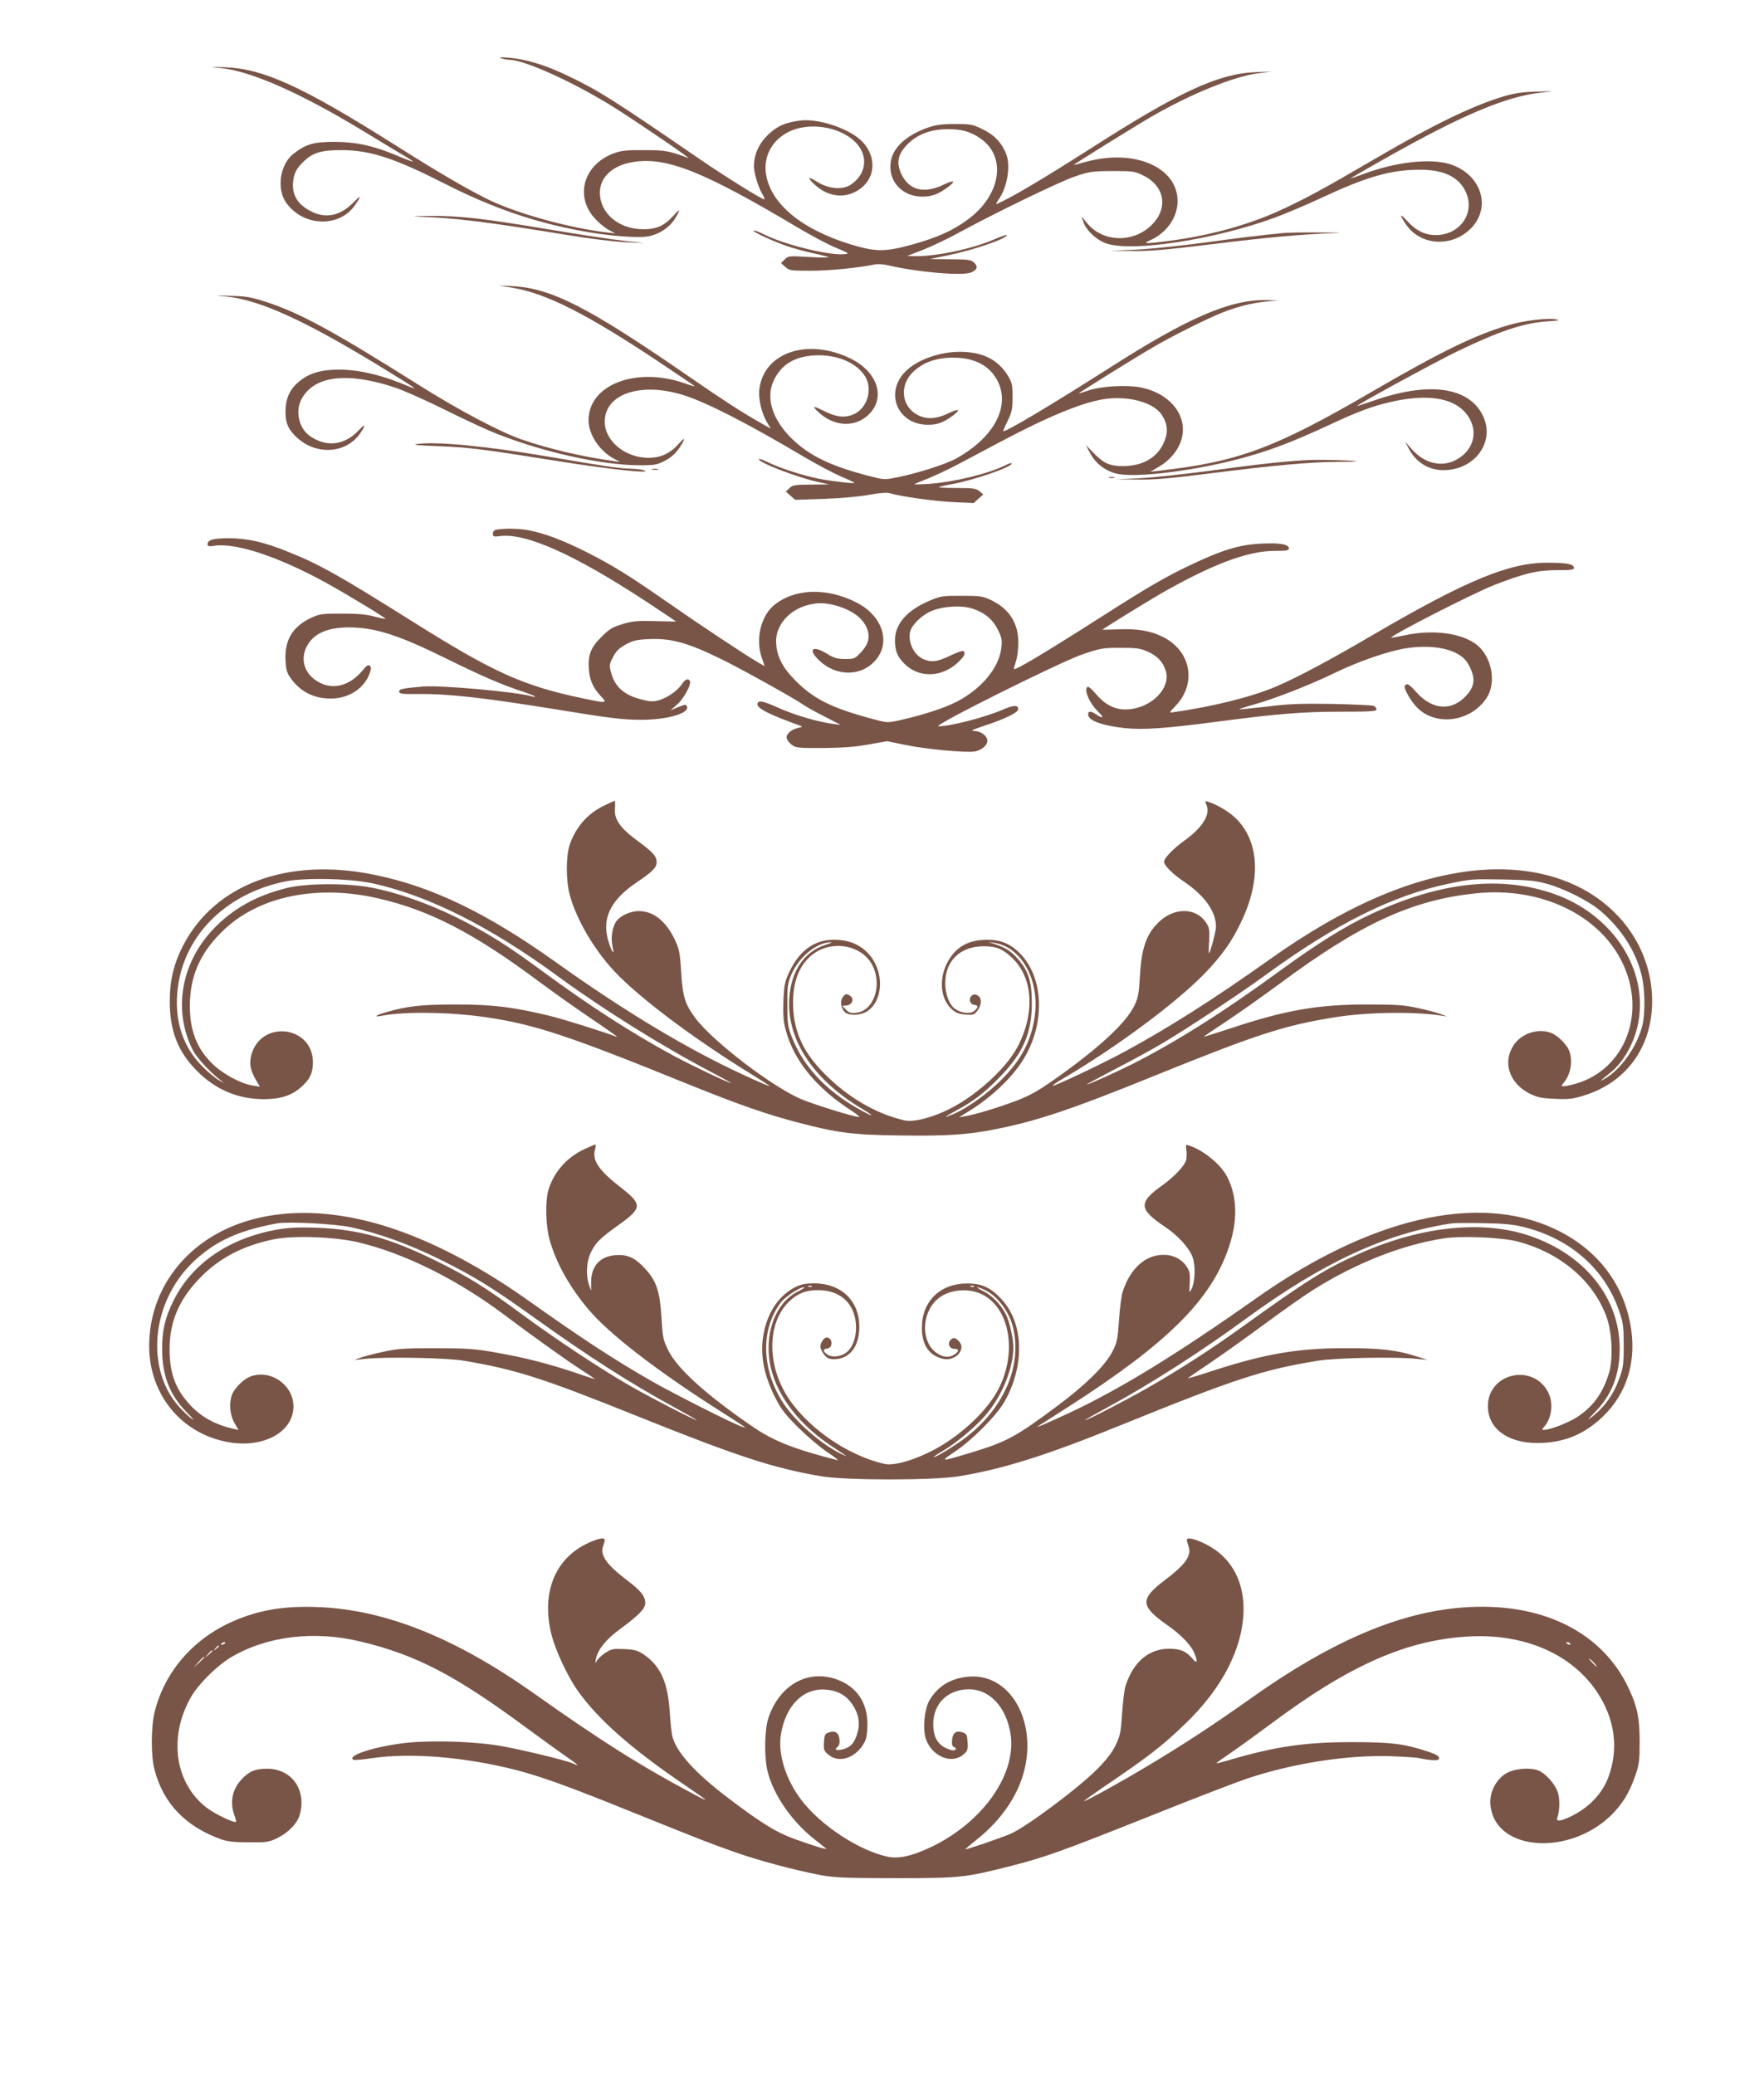 <?xml version="1.0" standalone="no"?>
<!DOCTYPE svg PUBLIC "-//W3C//DTD SVG 20010904//EN"
 "http://www.w3.org/TR/2001/REC-SVG-20010904/DTD/svg10.dtd">
<svg version="1.0" xmlns="http://www.w3.org/2000/svg"
 width="1088pt" height="1280pt" viewBox="0 0 1088 1280"
 preserveAspectRatio="xMidYMid meet">
<g transform="translate(0,1280) scale(0.1,-0.1)"
fill="#795548" stroke="none">
<path d="M3090 12441 c14 -5 38 -9 54 -10 98 -3 402 -142 646 -295 152 -96
483 -322 455 -311 -115 44 -142 49 -270 49 -101 1 -142 -3 -182 -17 -195 -68
-253 -272 -118 -411 23 -24 60 -54 81 -65 l39 -21 -50 6 c-234 27 -567 120
-739 206 -142 71 -304 166 -581 341 -561 354 -801 463 -1035 472 -105 4 -105
4 -25 -5 186 -20 493 -156 870 -385 116 -70 233 -142 262 -158 29 -17 51 -32
50 -34 -2 -1 -41 13 -88 33 -153 65 -258 88 -394 89 -130 0 -176 -13 -253 -72
-84 -63 -108 -215 -48 -302 104 -149 328 -158 426 -16 41 60 38 65 -9 17 -77
-79 -162 -100 -247 -63 -103 46 -143 117 -122 217 8 36 22 59 57 94 59 59 113
75 246 74 173 -2 321 -51 630 -208 289 -147 548 -237 844 -291 159 -30 347
-45 409 -33 66 12 129 53 163 106 39 62 37 70 -8 21 -56 -62 -105 -84 -188
-83 -150 1 -265 99 -265 226 0 95 77 167 201 188 206 35 432 -54 1020 -404 79
-47 183 -103 232 -123 88 -37 89 -38 51 -41 -95 -8 -370 60 -493 123 -29 14
-57 25 -63 23 -14 -5 126 -69 212 -98 36 -12 105 -31 155 -42 49 -10 92 -22
95 -25 3 -3 -52 -2 -121 2 -123 7 -127 7 -149 -15 l-23 -23 27 -24 c25 -22 35
-23 156 -23 116 0 297 18 390 38 21 5 56 3 90 -5 179 -42 454 -66 509 -44 39
17 45 36 19 61 -19 18 -36 20 -147 21 l-126 1 111 23 c161 33 364 103 364 125
0 4 -36 -8 -79 -27 -135 -58 -350 -104 -486 -103 l-50 1 100 39 c55 22 150 67
210 100 223 122 625 317 721 350 93 32 107 34 234 35 128 0 138 -1 193 -28
129 -64 154 -198 54 -301 -112 -115 -301 -113 -400 5 l-37 44 12 -34 c18 -54
87 -117 149 -135 166 -50 660 27 1025 159 68 25 201 81 295 125 276 129 424
172 599 173 153 2 249 -44 291 -138 59 -129 -36 -265 -186 -265 -66 0 -120 27
-172 83 -52 56 -55 47 -10 -19 90 -130 281 -141 398 -24 132 132 64 338 -130
398 -124 37 -335 13 -536 -63 -37 -14 -70 -25 -74 -25 -3 0 91 54 209 121 486
274 753 386 973 409 80 9 80 9 -33 5 -87 -2 -136 -9 -204 -29 -193 -58 -428
-171 -791 -383 -314 -184 -437 -251 -595 -323 -193 -88 -426 -152 -673 -185
-156 -20 -173 -19 -121 4 101 46 167 141 167 240 0 211 -269 326 -568 242 -38
-11 -71 -19 -72 -18 -2 3 377 238 476 296 250 144 514 251 667 270 l79 10
-100 -4 c-231 -9 -473 -121 -1023 -474 -300 -191 -482 -299 -576 -340 -5 -2 1
10 13 28 53 75 75 203 48 278 -26 69 -73 120 -143 154 -65 32 -74 34 -174 34
-83 0 -118 -5 -170 -23 -134 -48 -217 -126 -227 -216 -14 -117 73 -209 197
-209 57 0 99 16 158 60 51 39 37 45 -30 13 -119 -56 -209 -34 -257 63 -35 71
-24 127 37 188 62 61 141 91 242 92 91 1 143 -13 207 -57 164 -113 127 -350
-79 -501 -89 -66 -187 -110 -333 -151 -175 -49 -232 -49 -390 -1 -310 96 -499
257 -522 444 -13 116 54 219 170 262 148 54 347 -2 414 -116 45 -78 22 -166
-58 -221 -50 -35 -138 -28 -208 16 -58 36 -66 30 -18 -15 88 -84 205 -92 292
-20 92 75 87 211 -11 297 -83 72 -256 128 -363 117 -93 -10 -150 -35 -207 -91
-54 -53 -84 -121 -84 -191 0 -42 27 -132 52 -172 11 -18 16 -33 12 -33 -15 0
-247 144 -399 249 -538 369 -621 422 -818 516 -133 64 -256 101 -358 109 -48
4 -65 3 -49 -3z"/>
<path d="M2585 11463 c213 -6 429 -33 916 -113 132 -22 288 -41 355 -44 l119
-5 -130 14 c-71 8 -276 39 -455 69 -417 70 -559 86 -745 84 -89 -1 -113 -3
-60 -5z"/>
<path d="M7920 11363 c-147 -14 -270 -29 -495 -60 -143 -19 -332 -39 -420 -43
l-160 -7 138 -1 c109 -2 209 7 495 42 328 41 561 62 767 69 44 2 -3 3 -105 3
-102 1 -201 -1 -220 -3z"/>
<path d="M3161 11025 c209 -35 460 -162 904 -458 116 -77 214 -144 219 -148 5
-5 -23 3 -62 17 -299 104 -592 -9 -592 -228 0 -88 68 -190 156 -237 l39 -20
-40 5 c-191 26 -403 76 -570 134 -134 47 -389 182 -633 336 -522 329 -731 443
-936 510 -95 31 -127 37 -221 39 -105 4 -107 3 -30 -4 206 -21 478 -144 944
-428 219 -134 250 -155 186 -128 -166 71 -307 105 -434 105 -102 0 -171 -18
-229 -60 -64 -46 -95 -101 -100 -175 -5 -80 9 -124 57 -172 121 -125 317 -116
406 19 34 51 28 57 -14 12 -85 -89 -193 -104 -293 -38 -75 48 -101 159 -55
238 79 139 282 162 572 66 52 -17 191 -79 308 -137 116 -58 255 -122 307 -143
300 -120 658 -199 896 -200 92 0 107 3 155 28 37 19 64 43 87 76 41 61 41 77
1 31 -54 -61 -113 -89 -188 -89 -146 0 -271 104 -271 223 0 172 222 246 485
164 143 -45 397 -175 742 -380 78 -46 180 -100 225 -120 46 -19 85 -38 88 -40
8 -9 -128 7 -215 23 -101 20 -243 66 -317 102 -32 16 -58 25 -58 20 0 -22 240
-114 370 -142 l65 -14 -112 -1 c-102 -1 -115 -3 -135 -23 l-21 -21 29 -25 28
-25 181 6 c106 4 219 14 276 25 62 11 106 15 125 10 78 -22 273 -49 389 -55
l131 -6 29 27 30 26 -24 20 c-20 17 -38 20 -139 20 -63 0 -113 2 -110 5 2 3
41 12 87 20 138 27 361 104 361 126 0 5 -17 1 -37 -10 -107 -53 -313 -104
-478 -116 -49 -3 -88 -4 -85 -2 3 3 41 19 85 36 44 18 125 56 180 85 55 29
165 88 245 130 321 171 534 258 673 276 145 18 293 -24 342 -98 38 -58 42
-110 12 -175 -42 -92 -131 -142 -252 -142 -83 1 -117 16 -182 83 l-46 47 29
-54 c31 -58 88 -103 154 -121 117 -33 521 19 819 105 155 44 295 99 491 190
179 84 272 119 385 145 220 51 381 29 462 -64 87 -99 62 -230 -57 -293 -89
-47 -194 -22 -271 65 l-42 47 21 -40 c44 -86 122 -135 215 -135 191 0 318 170
246 330 -82 181 -328 219 -667 102 -62 -21 -112 -38 -112 -36 0 8 481 270 613
334 264 128 414 178 562 188 68 4 81 7 55 12 -57 10 -198 -7 -294 -35 -208
-61 -416 -162 -851 -415 -595 -346 -819 -429 -1310 -484 l-50 -6 51 30 c69 39
121 102 141 169 42 146 -69 286 -255 322 -86 16 -240 7 -317 -19 -33 -11 -61
-20 -62 -19 -2 3 363 230 462 287 120 70 329 174 419 210 98 39 185 61 276 70
l75 7 -77 2 c-221 4 -484 -110 -963 -417 -355 -226 -632 -392 -657 -392 -2 0
9 28 26 62 27 55 31 72 31 148 0 79 -3 91 -30 135 -61 98 -156 145 -294 145
-120 0 -249 -44 -323 -109 -148 -129 -70 -341 126 -341 59 0 96 14 154 57 51
39 37 45 -30 13 -74 -35 -132 -38 -187 -10 -103 52 -116 186 -26 269 62 57
141 85 245 85 132 0 226 -50 274 -146 78 -157 -24 -347 -256 -476 -63 -35
-238 -91 -363 -116 -80 -16 -82 -16 -175 8 -242 63 -372 127 -481 235 -114
114 -155 244 -110 347 46 103 128 155 257 162 136 7 261 -46 312 -133 46 -80
9 -196 -74 -231 -54 -23 -105 -17 -178 19 -71 36 -81 35 -38 -5 89 -83 206
-96 290 -32 131 100 87 274 -91 362 -266 131 -540 37 -564 -193 -6 -58 16
-149 50 -204 l21 -35 -60 34 c-120 68 -234 142 -434 280 -626 433 -858 553
-1100 565 l-85 4 86 -14z"/>
<path d="M2570 10061 c-30 -4 14 -9 130 -13 198 -8 268 -17 745 -93 311 -50
580 -78 530 -57 -11 5 -49 10 -85 11 -76 2 -149 13 -512 75 -383 65 -688 94
-808 77z"/>
<path d="M8095 9963 c-131 -4 -320 -24 -620 -65 -165 -22 -365 -44 -445 -48
l-145 -7 132 -1 c102 -2 202 7 446 38 387 49 612 70 782 71 72 0 126 2 120 4
-15 5 -190 10 -270 8z"/>
<path d="M4023 9903 c9 -2 25 -2 35 0 9 3 1 5 -18 5 -19 0 -27 -2 -17 -5z"/>
<path d="M6843 9853 c9 -2 23 -2 30 0 6 3 -1 5 -18 5 -16 0 -22 -2 -12 -5z"/>
<path d="M3063 9533 c-15 -3 -23 -12 -23 -25 0 -18 4 -20 41 -15 162 22 462
-113 907 -405 100 -66 182 -121 182 -122 0 0 -58 1 -130 3 -111 3 -140 0 -201
-19 -61 -18 -81 -30 -130 -79 -66 -66 -84 -113 -77 -201 5 -66 28 -116 74
-164 43 -45 38 -45 -119 -12 -364 77 -546 160 -1044 473 -449 282 -567 349
-760 427 -149 61 -255 86 -371 86 -97 0 -132 -10 -132 -37 0 -13 8 -15 46 -9
134 18 397 -70 689 -231 140 -78 366 -215 362 -220 -2 -2 -33 5 -68 14 -47 13
-101 18 -199 18 -125 0 -139 -2 -191 -26 -114 -54 -164 -136 -158 -261 4 -64
8 -79 36 -117 63 -86 157 -127 268 -119 102 9 185 69 216 157 9 25 9 35 0 44
-9 9 -20 2 -47 -31 -76 -90 -174 -118 -262 -73 -84 43 -119 124 -88 206 35 89
124 135 266 135 163 0 306 -46 602 -192 221 -109 350 -165 481 -207 37 -13 67
-25 67 -27 0 -3 -8 -3 -17 0 -90 28 -567 71 -677 61 -126 -11 -147 -16 -144
-32 2 -13 21 -15 113 -14 180 3 406 -22 850 -94 342 -56 418 -65 530 -65 155
0 291 38 283 78 -5 20 -9 19 -63 -3 l-40 -17 41 36 c41 35 91 127 79 146 -11
18 -30 10 -50 -21 -26 -40 -90 -84 -143 -99 -35 -9 -55 -8 -104 5 -108 27
-166 78 -189 167 -12 43 -11 50 12 95 20 38 37 54 79 78 48 25 68 30 152 33
126 5 230 -23 423 -117 127 -61 463 -248 526 -292 14 -10 70 -41 125 -69 l99
-51 -50 6 c-93 13 -233 54 -327 96 -105 47 -131 52 -136 27 -5 -27 73 -66 263
-134 17 -6 15 -8 -13 -14 -42 -10 -74 -38 -70 -63 2 -11 16 -29 31 -41 26 -19
41 -21 195 -20 122 1 198 7 281 22 l113 20 112 -23 c124 -26 377 -50 430 -40
41 8 76 38 76 65 0 30 -39 60 -79 61 -29 0 -16 7 65 34 124 41 204 80 204 100
0 28 -27 27 -99 -4 -113 -48 -320 -101 -393 -101 -45 0 755 399 892 445 107
36 123 39 230 39 99 0 122 -3 168 -23 61 -27 97 -66 113 -121 26 -87 -54 -191
-173 -225 -104 -29 -185 -3 -259 85 -23 27 -46 47 -50 44 -27 -16 9 -100 68
-158 37 -36 25 -41 -22 -9 -30 20 -47 16 -43 -9 5 -34 92 -65 224 -79 117 -12
250 -3 584 41 357 47 519 60 746 60 185 0 224 2 224 14 0 8 -8 17 -17 22 -10
4 -126 9 -258 12 -195 3 -271 0 -405 -17 -91 -10 -166 -18 -168 -17 -1 2 42
16 95 31 127 36 336 117 495 194 148 72 332 135 438 152 183 28 335 -9 384
-94 47 -83 46 -134 -7 -194 -89 -101 -210 -95 -309 15 -46 52 -61 61 -73 42
-10 -16 42 -105 84 -143 121 -110 330 -74 422 71 59 93 30 248 -59 322 -90 74
-270 99 -444 62 -49 -10 -88 -17 -88 -16 0 16 509 276 640 327 186 72 264 90
383 90 92 0 107 3 105 16 -4 22 -40 29 -159 30 -238 2 -500 -106 -1079 -444
-262 -154 -472 -266 -600 -320 -150 -64 -390 -124 -638 -159 -21 -3 -19 1 17
38 135 139 98 343 -80 429 -73 36 -155 50 -271 45 -54 -2 -98 -3 -98 -2 0 4
265 167 354 219 323 185 542 267 708 267 70 0 88 3 88 14 0 26 -51 36 -165 31
-135 -5 -247 -39 -442 -132 -159 -76 -258 -133 -563 -328 -337 -215 -518 -323
-526 -314 -2 1 4 23 12 47 8 24 15 76 15 116 0 121 -57 210 -170 263 -51 24
-67 26 -181 26 -120 0 -128 -1 -205 -34 -133 -58 -205 -142 -205 -240 0 -63
13 -97 53 -140 91 -96 237 -93 340 7 37 36 45 56 28 66 -5 4 -42 -10 -82 -29
-80 -38 -112 -42 -163 -21 -59 25 -98 106 -82 171 10 41 72 101 129 125 71 31
187 38 255 16 77 -26 126 -67 157 -131 24 -48 27 -63 21 -112 -14 -122 -122
-252 -274 -331 -75 -39 -214 -84 -358 -116 -69 -15 -73 -15 -165 10 -246 66
-358 121 -470 233 -86 86 -121 157 -122 247 0 96 76 186 185 219 69 20 123 19
200 -5 83 -26 143 -69 170 -124 28 -59 19 -105 -32 -160 -37 -39 -41 -41 -98
-41 -50 1 -69 6 -112 33 -89 55 -120 27 -47 -42 104 -100 259 -100 346 0 98
111 45 276 -117 358 -185 94 -386 86 -510 -19 -79 -67 -112 -206 -75 -317 l19
-57 -45 26 c-70 40 -365 236 -561 373 -230 160 -326 220 -495 306 -140 70
-251 113 -353 133 -52 11 -154 13 -199 4z"/>
<path d="M3725 7830 c-102 -49 -173 -131 -211 -240 -24 -71 -24 -219 0 -310
37 -136 128 -300 242 -434 140 -166 497 -438 899 -685 54 -33 96 -61 91 -61
-4 0 -72 29 -150 65 -353 162 -736 392 -1165 698 -427 305 -768 470 -1127 542
-530 108 -978 -59 -1174 -436 -57 -111 -82 -211 -83 -339 -1 -186 49 -316 167
-435 116 -117 254 -175 414 -175 102 0 170 22 229 74 54 47 73 88 73 153 0
227 -321 265 -380 45 -14 -53 -6 -92 27 -151 l26 -44 -44 7 c-73 11 -188 73
-252 137 -102 102 -143 222 -135 394 9 169 76 305 214 434 220 205 575 276
949 189 317 -73 594 -217 995 -517 85 -63 232 -167 325 -230 94 -63 161 -111
150 -107 -78 30 -328 109 -415 130 -223 54 -350 70 -575 70 -214 0 -302 -9
-438 -49 -64 -19 -76 -31 -19 -20 141 27 426 22 642 -10 297 -44 504 -112
1245 -413 307 -124 483 -186 676 -236 242 -64 345 -77 629 -80 295 -4 415 4
592 39 257 51 473 124 968 325 639 259 810 315 1123 365 197 32 486 36 652 11
l40 -6 -40 15 c-22 9 -85 25 -140 37 -85 19 -132 22 -315 22 -301 0 -501 -35
-830 -144 -96 -31 -176 -57 -177 -56 -1 1 67 47 150 102 84 56 226 157 317
224 500 372 823 521 1218 560 395 40 755 -132 898 -427 151 -311 18 -658 -285
-747 -30 -9 -64 -16 -74 -16 -18 0 -19 2 -5 18 45 51 61 136 37 199 -14 38
-67 92 -106 109 -78 34 -181 4 -232 -66 -77 -107 -35 -242 96 -307 48 -23 73
-28 155 -31 85 -4 110 -1 182 22 259 81 416 300 416 580 0 260 -132 500 -359
651 -192 127 -440 182 -717 157 -394 -36 -819 -219 -1290 -555 -333 -237 -618
-418 -891 -566 -143 -77 -433 -214 -440 -208 -2 3 29 24 69 47 335 198 693
465 869 646 106 111 165 193 223 315 128 265 113 507 -39 648 -41 38 -113 80
-163 95 -21 7 -21 6 -11 -18 27 -59 -24 -141 -137 -222 -68 -49 -124 -107
-124 -129 0 -24 51 -75 125 -125 125 -85 195 -183 195 -276 0 -28 -36 -164
-44 -164 -1 0 -1 35 2 78 3 68 1 81 -20 112 -62 93 -196 94 -291 2 -76 -73
-106 -158 -116 -329 -7 -115 -11 -139 -36 -189 -53 -107 -224 -265 -498 -457
-97 -68 -150 -97 -229 -127 -112 -42 -252 -85 -314 -95 l-39 -7 58 36 c141 86
272 211 340 323 136 223 125 505 -24 654 -59 59 -119 83 -204 82 -117 -1 -195
-47 -245 -146 -49 -99 -39 -215 26 -278 27 -26 43 -33 87 -37 49 -4 56 -2 75
23 28 36 29 81 1 95 -15 9 -24 8 -35 -1 -22 -18 -13 -53 14 -57 27 -4 28 -14
2 -37 -23 -21 -77 -16 -117 10 -37 25 -63 90 -63 160 0 140 94 229 240 228 75
0 116 -17 173 -72 128 -121 142 -338 35 -545 -75 -144 -278 -324 -454 -402
-101 -45 -196 -66 -245 -55 -174 40 -345 139 -490 284 -131 131 -190 254 -197
413 -7 156 38 271 133 336 115 78 284 47 350 -66 70 -120 20 -288 -91 -303
-35 -4 -46 -1 -65 18 l-24 24 27 3 c35 4 48 40 22 59 -23 17 -36 13 -51 -17
-14 -28 1 -76 27 -90 33 -17 95 -11 130 13 99 67 104 243 11 349 -54 61 -124
91 -216 91 -122 1 -215 -66 -278 -201 -27 -59 -31 -79 -35 -177 -3 -82 0 -127
13 -174 48 -187 183 -355 393 -493 41 -26 68 -48 60 -48 -28 0 -257 70 -349
107 -175 71 -550 356 -660 503 -64 85 -79 133 -88 288 -7 114 -12 138 -38 194
-55 116 -132 178 -223 178 -55 0 -120 -31 -142 -68 -24 -40 -31 -99 -20 -151
13 -55 -1 -41 -22 22 -49 147 5 263 175 377 90 60 119 89 119 120 0 38 -20 61
-116 132 -110 81 -147 134 -141 201 2 26 1 47 -2 47 -3 0 -33 -14 -66 -30z
m-1426 -479 c343 -75 724 -266 1146 -576 272 -199 637 -428 935 -584 74 -39
132 -71 128 -71 -15 0 -232 103 -348 165 -267 144 -531 315 -829 535 -210 154
-327 227 -515 321 -176 87 -373 156 -531 185 -148 28 -399 26 -518 -4 -191
-48 -336 -130 -456 -258 -197 -211 -244 -502 -121 -743 22 -43 108 -137 165
-180 l30 -22 -35 18 c-19 10 -64 47 -100 83 -135 134 -186 321 -146 533 58
302 304 534 646 608 122 27 402 21 549 -10z m7236 -1 c107 -28 267 -108 338
-170 129 -111 216 -247 252 -395 21 -84 23 -229 6 -305 -30 -130 -133 -277
-233 -334 -38 -22 -32 -15 34 37 91 73 161 207 178 344 41 319 -177 635 -522
758 -330 117 -707 76 -1137 -126 -158 -74 -324 -178 -551 -343 -354 -259 -653
-447 -923 -583 -111 -55 -263 -123 -275 -123 -4 0 74 42 173 94 99 51 232 123
295 161 151 89 484 310 632 418 433 317 787 494 1133 566 144 30 143 29 340
26 145 -3 196 -7 260 -25z m-4440 -377 c-145 -44 -229 -182 -228 -373 3 -238
165 -470 448 -638 93 -56 71 -54 -27 2 -199 113 -338 265 -406 444 -23 59 -26
82 -26 192 -1 108 2 133 22 182 45 111 158 206 247 206 11 1 -2 -6 -30 -15z
m1121 -18 c124 -72 192 -247 166 -425 -21 -149 -84 -269 -205 -390 -81 -82
-209 -174 -290 -209 -74 -32 -70 -25 13 20 104 56 172 108 265 204 146 148
200 275 199 460 0 131 -21 196 -85 269 -43 49 -76 70 -144 93 l-40 13 40 -6
c22 -3 59 -16 81 -29z"/>
<path d="M3603 5711 c-108 -51 -186 -140 -220 -249 -21 -70 -18 -221 7 -310
40 -143 125 -295 244 -434 121 -143 405 -363 758 -590 236 -151 219 -139 181
-127 -52 17 -417 202 -551 278 -243 140 -419 255 -762 498 -242 172 -484 307
-708 397 -389 157 -755 186 -1055 86 -352 -118 -576 -413 -577 -761 0 -301
199 -544 490 -595 217 -38 400 64 400 221 0 136 -149 235 -273 181 -39 -17
-92 -71 -106 -109 -20 -52 -13 -126 15 -174 l25 -44 -28 7 c-114 25 -199 72
-269 146 -93 101 -128 196 -128 348 0 165 57 301 183 433 121 126 267 203 461
243 122 24 376 15 520 -19 292 -70 616 -232 915 -458 145 -109 346 -254 450
-322 50 -32 92 -61 94 -63 2 -2 -50 14 -115 37 -171 57 -317 95 -489 125 -132
24 -177 27 -375 28 -196 0 -238 -3 -325 -22 -55 -12 -118 -28 -140 -36 l-40
-15 65 7 c126 14 508 7 615 -12 317 -54 478 -105 1070 -343 610 -245 838 -320
1130 -369 149 -26 695 -26 850 0 273 45 538 128 1005 318 700 284 873 340
1205 394 116 19 482 26 615 12 l65 -7 -60 20 c-125 41 -229 54 -450 53 -291 0
-493 -35 -814 -139 -90 -30 -160 -50 -155 -46 5 4 72 50 149 102 77 52 226
159 332 237 105 78 236 170 290 204 265 167 547 278 805 319 114 17 362 7 463
-20 257 -69 457 -237 541 -456 36 -93 45 -261 19 -350 -36 -125 -99 -212 -199
-277 -55 -35 -166 -78 -204 -78 -13 0 -13 2 1 18 45 50 58 135 32 200 -83 197
-378 140 -378 -72 0 -137 121 -227 305 -227 162 1 285 50 403 162 152 145 213
349 170 574 -49 260 -213 466 -467 585 -476 223 -1139 68 -1844 -431 -477
-337 -831 -555 -1142 -701 -135 -63 -222 -101 -199 -85 11 7 92 59 180 115
618 396 888 664 997 991 55 162 51 312 -11 432 -39 77 -150 167 -236 193 -20
7 -21 4 -16 -28 3 -19 2 -47 -1 -61 -9 -36 -75 -106 -152 -160 -143 -103 -140
-145 21 -252 80 -54 148 -128 170 -186 20 -54 17 -155 -7 -200 -13 -25 -13
-23 -10 40 3 58 0 73 -20 102 -31 45 -82 71 -141 71 -111 0 -204 -82 -251
-223 -9 -26 -20 -107 -24 -180 -9 -125 -12 -138 -43 -198 -45 -84 -163 -201
-332 -327 -263 -197 -318 -226 -550 -296 -179 -54 -181 -53 -87 10 106 71 253
219 303 304 128 221 123 485 -14 634 -66 73 -124 100 -214 99 -167 0 -279
-110 -279 -273 0 -105 42 -168 126 -191 57 -15 118 23 118 74 0 25 -34 59 -52
52 -37 -14 -31 -65 8 -65 30 0 31 -14 2 -34 -31 -22 -69 -20 -109 7 -97 65
-99 238 -2 329 66 63 193 78 282 33 176 -89 218 -376 88 -604 -81 -141 -259
-297 -431 -376 -111 -52 -210 -76 -260 -65 -236 53 -492 235 -609 431 -122
206 -109 457 29 579 52 45 98 62 169 62 144 0 234 -89 235 -230 0 -69 -24
-129 -62 -156 -36 -26 -85 -30 -113 -12 -31 20 -32 34 -2 38 37 5 33 67 -5 68
-15 0 -38 -33 -38 -55 0 -13 11 -36 24 -52 19 -22 32 -28 64 -27 94 3 152 79
152 200 0 160 -110 266 -275 268 -53 0 -81 -5 -117 -22 -95 -47 -164 -141
-193 -264 -31 -131 -11 -261 61 -408 41 -82 61 -109 148 -196 56 -55 137 -124
181 -153 44 -29 71 -51 60 -48 -269 69 -396 119 -526 209 -286 196 -462 356
-518 470 -30 61 -34 78 -41 200 -10 160 -30 224 -97 298 -64 71 -111 93 -185
88 -97 -7 -152 -67 -152 -166 l0 -54 -12 34 c-22 59 -17 148 11 204 30 61 56
86 176 172 140 100 141 124 8 227 -137 107 -178 168 -159 235 5 17 6 30 2 30
-4 0 -35 -13 -69 -29z m-1438 -481 c168 -36 363 -106 553 -201 208 -103 321
-173 572 -353 339 -243 591 -405 875 -560 77 -42 136 -76 132 -76 -14 0 -287
140 -418 216 -170 97 -458 288 -664 440 -220 163 -332 232 -530 329 -282 139
-475 192 -730 202 -114 4 -172 1 -243 -11 -301 -53 -528 -209 -643 -441 -52
-106 -69 -180 -69 -295 0 -166 47 -287 155 -395 33 -33 46 -50 28 -37 -17 12
-52 46 -78 74 -213 237 -170 655 93 900 132 123 276 189 512 232 65 12 358 -3
455 -24z m7234 1 c287 -72 498 -258 587 -516 25 -71 28 -95 29 -210 0 -110 -3
-140 -23 -196 -37 -107 -93 -187 -177 -252 -29 -22 -22 -13 23 33 103 104 152
231 152 391 0 312 -213 579 -555 696 -284 97 -656 61 -1028 -100 -224 -97
-339 -169 -757 -470 -183 -132 -381 -259 -577 -371 -149 -84 -366 -196 -380
-196 -5 0 55 34 132 76 257 138 585 348 860 550 474 347 863 527 1270 588 17
2 104 3 195 1 127 -2 185 -8 249 -24z m-4392 -367 c-3 -3 -12 -4 -19 -1 -8 3
-5 6 6 6 11 1 17 -2 13 -5z m1000 0 c-3 -3 -12 -4 -19 -1 -8 3 -5 6 6 6 11 1
17 -2 13 -5z m-1085 -30 c-144 -72 -214 -271 -167 -473 42 -177 176 -349 371
-479 39 -26 79 -53 90 -60 10 -7 -1 -3 -26 9 -123 59 -279 195 -356 310 -138
208 -145 457 -18 625 28 36 116 94 143 94 8 0 -8 -12 -37 -26z m1158 6 c78
-40 148 -137 170 -235 54 -240 -65 -504 -308 -683 -68 -50 -182 -118 -182
-109 0 3 24 19 53 36 82 47 211 155 272 229 98 118 165 283 165 412 0 54 -24
159 -46 203 -31 60 -84 115 -136 141 -28 14 -46 26 -40 26 7 0 30 -9 52 -20z"/>
<path d="M3613 3275 c-194 -97 -274 -306 -212 -556 24 -97 98 -256 161 -346
123 -175 332 -360 653 -578 163 -111 172 -120 60 -60 -325 173 -568 326 -988
624 -482 340 -912 512 -1324 528 -208 8 -358 -16 -517 -84 -248 -105 -428
-310 -491 -558 -24 -91 -25 -276 -2 -361 54 -208 192 -351 412 -430 37 -13 82
-18 170 -18 112 -1 124 1 177 27 67 33 123 91 137 144 43 153 -50 283 -202
283 -74 0 -113 -17 -159 -68 -56 -62 -71 -138 -43 -217 8 -21 13 -41 11 -42
-9 -10 -123 44 -174 81 -205 151 -247 445 -100 695 46 77 160 190 244 239 219
130 513 166 800 96 342 -82 585 -209 1024 -534 102 -75 213 -155 248 -179 60
-40 83 -63 42 -41 -38 20 -363 98 -480 115 -183 27 -445 31 -592 10 -181 -25
-327 -76 -289 -100 6 -3 57 1 115 10 240 35 572 8 893 -74 147 -38 328 -103
688 -249 477 -192 488 -196 650 -254 151 -54 381 -115 540 -145 85 -15 153
-18 460 -18 401 0 425 3 710 75 214 55 311 90 851 305 264 106 537 211 605
234 288 96 622 147 889 138 80 -3 156 -8 170 -11 55 -13 118 -18 123 -9 11 17
-8 30 -73 51 -139 46 -222 56 -460 56 -287 0 -468 -26 -750 -108 -46 -14 -86
-24 -87 -22 -2 1 37 29 85 62 48 32 159 113 247 178 490 367 848 524 1235 542
337 16 624 -110 779 -341 112 -168 137 -352 70 -530 -37 -100 -123 -189 -234
-241 -61 -29 -90 -31 -80 -6 14 36 17 109 5 150 -14 54 -79 127 -127 143 -59
19 -154 8 -202 -25 -60 -42 -96 -119 -88 -192 30 -294 517 -316 770 -34 57 64
91 124 124 220 23 65 26 92 26 205 0 143 -13 212 -63 321 -141 312 -451 497
-853 512 -450 16 -916 -162 -1482 -564 -231 -164 -416 -285 -635 -416 -170
-102 -380 -218 -394 -218 -4 0 44 34 106 77 292 198 374 261 516 398 233 222
361 475 362 710 0 183 -83 325 -233 400 -68 34 -117 45 -117 26 0 -5 5 -22 10
-37 22 -58 -16 -113 -147 -212 -153 -116 -150 -159 15 -275 87 -61 147 -123
168 -173 23 -55 18 -70 -12 -34 -38 45 -75 60 -144 60 -124 0 -222 -83 -268
-230 -7 -19 -16 -95 -21 -168 -8 -120 -12 -139 -41 -199 -23 -46 -57 -90 -114
-147 -120 -120 -436 -355 -532 -397 -61 -26 -276 -100 -280 -96 -1 1 32 29 73
62 120 95 215 218 265 345 130 331 -38 680 -316 658 -111 -9 -191 -58 -244
-147 -30 -52 -42 -175 -22 -235 35 -108 157 -161 230 -100 28 24 31 31 28 78
-3 45 -6 52 -31 60 -39 14 -61 -2 -65 -48 -2 -26 1 -38 12 -42 24 -9 8 -26
-17 -19 -77 22 -110 70 -111 159 0 129 90 216 223 216 125 -1 225 -108 253
-269 43 -250 -168 -552 -493 -706 -115 -54 -196 -72 -263 -58 -175 37 -410
190 -531 347 -99 129 -149 288 -128 410 30 178 139 285 276 274 74 -6 126 -35
164 -91 41 -61 50 -120 29 -185 -19 -57 -40 -79 -86 -92 -39 -11 -58 -3 -35
14 11 8 15 23 13 45 -4 43 -27 59 -65 45 -25 -8 -28 -15 -31 -60 -3 -47 0 -54
28 -78 68 -56 174 -18 224 81 11 21 16 58 16 108 0 133 -65 229 -184 274 -180
67 -356 -29 -426 -234 -25 -74 -28 -247 -4 -338 36 -138 145 -297 276 -403 40
-32 77 -62 83 -66 13 -12 -83 18 -201 61 -109 40 -201 97 -409 255 -194 148
-306 270 -336 368 -6 18 -14 89 -18 158 -12 185 -58 285 -161 355 -38 25 -56
30 -120 33 -68 3 -79 1 -117 -24 -23 -15 -46 -37 -52 -48 -10 -18 -11 -17 -6
9 12 59 59 119 145 183 122 90 160 129 160 164 0 42 -29 78 -113 141 -129 98
-168 156 -146 213 5 14 9 30 9 35 0 19 -49 8 -117 -26z m-2223 -609 c0 -2 -7
-7 -16 -10 -8 -3 -12 -2 -9 4 6 10 25 14 25 6z m8295 -6 c3 -6 -1 -7 -9 -4
-18 7 -21 14 -7 14 6 0 13 -4 16 -10z m-8335 -14 c0 -2 -8 -10 -17 -17 -16
-13 -17 -12 -4 4 13 16 21 21 21 13z m-40 -29 c0 -2 -10 -12 -22 -23 l-23 -19
19 23 c18 21 26 27 26 19z m-50 -40 c0 -2 -15 -16 -32 -33 l-33 -29 29 33 c28
30 36 37 36 29z m8570 -32 c13 -14 21 -25 18 -25 -2 0 -15 11 -28 25 -13 14
-21 25 -18 25 2 0 15 -11 28 -25z"/>
</g>
</svg>
